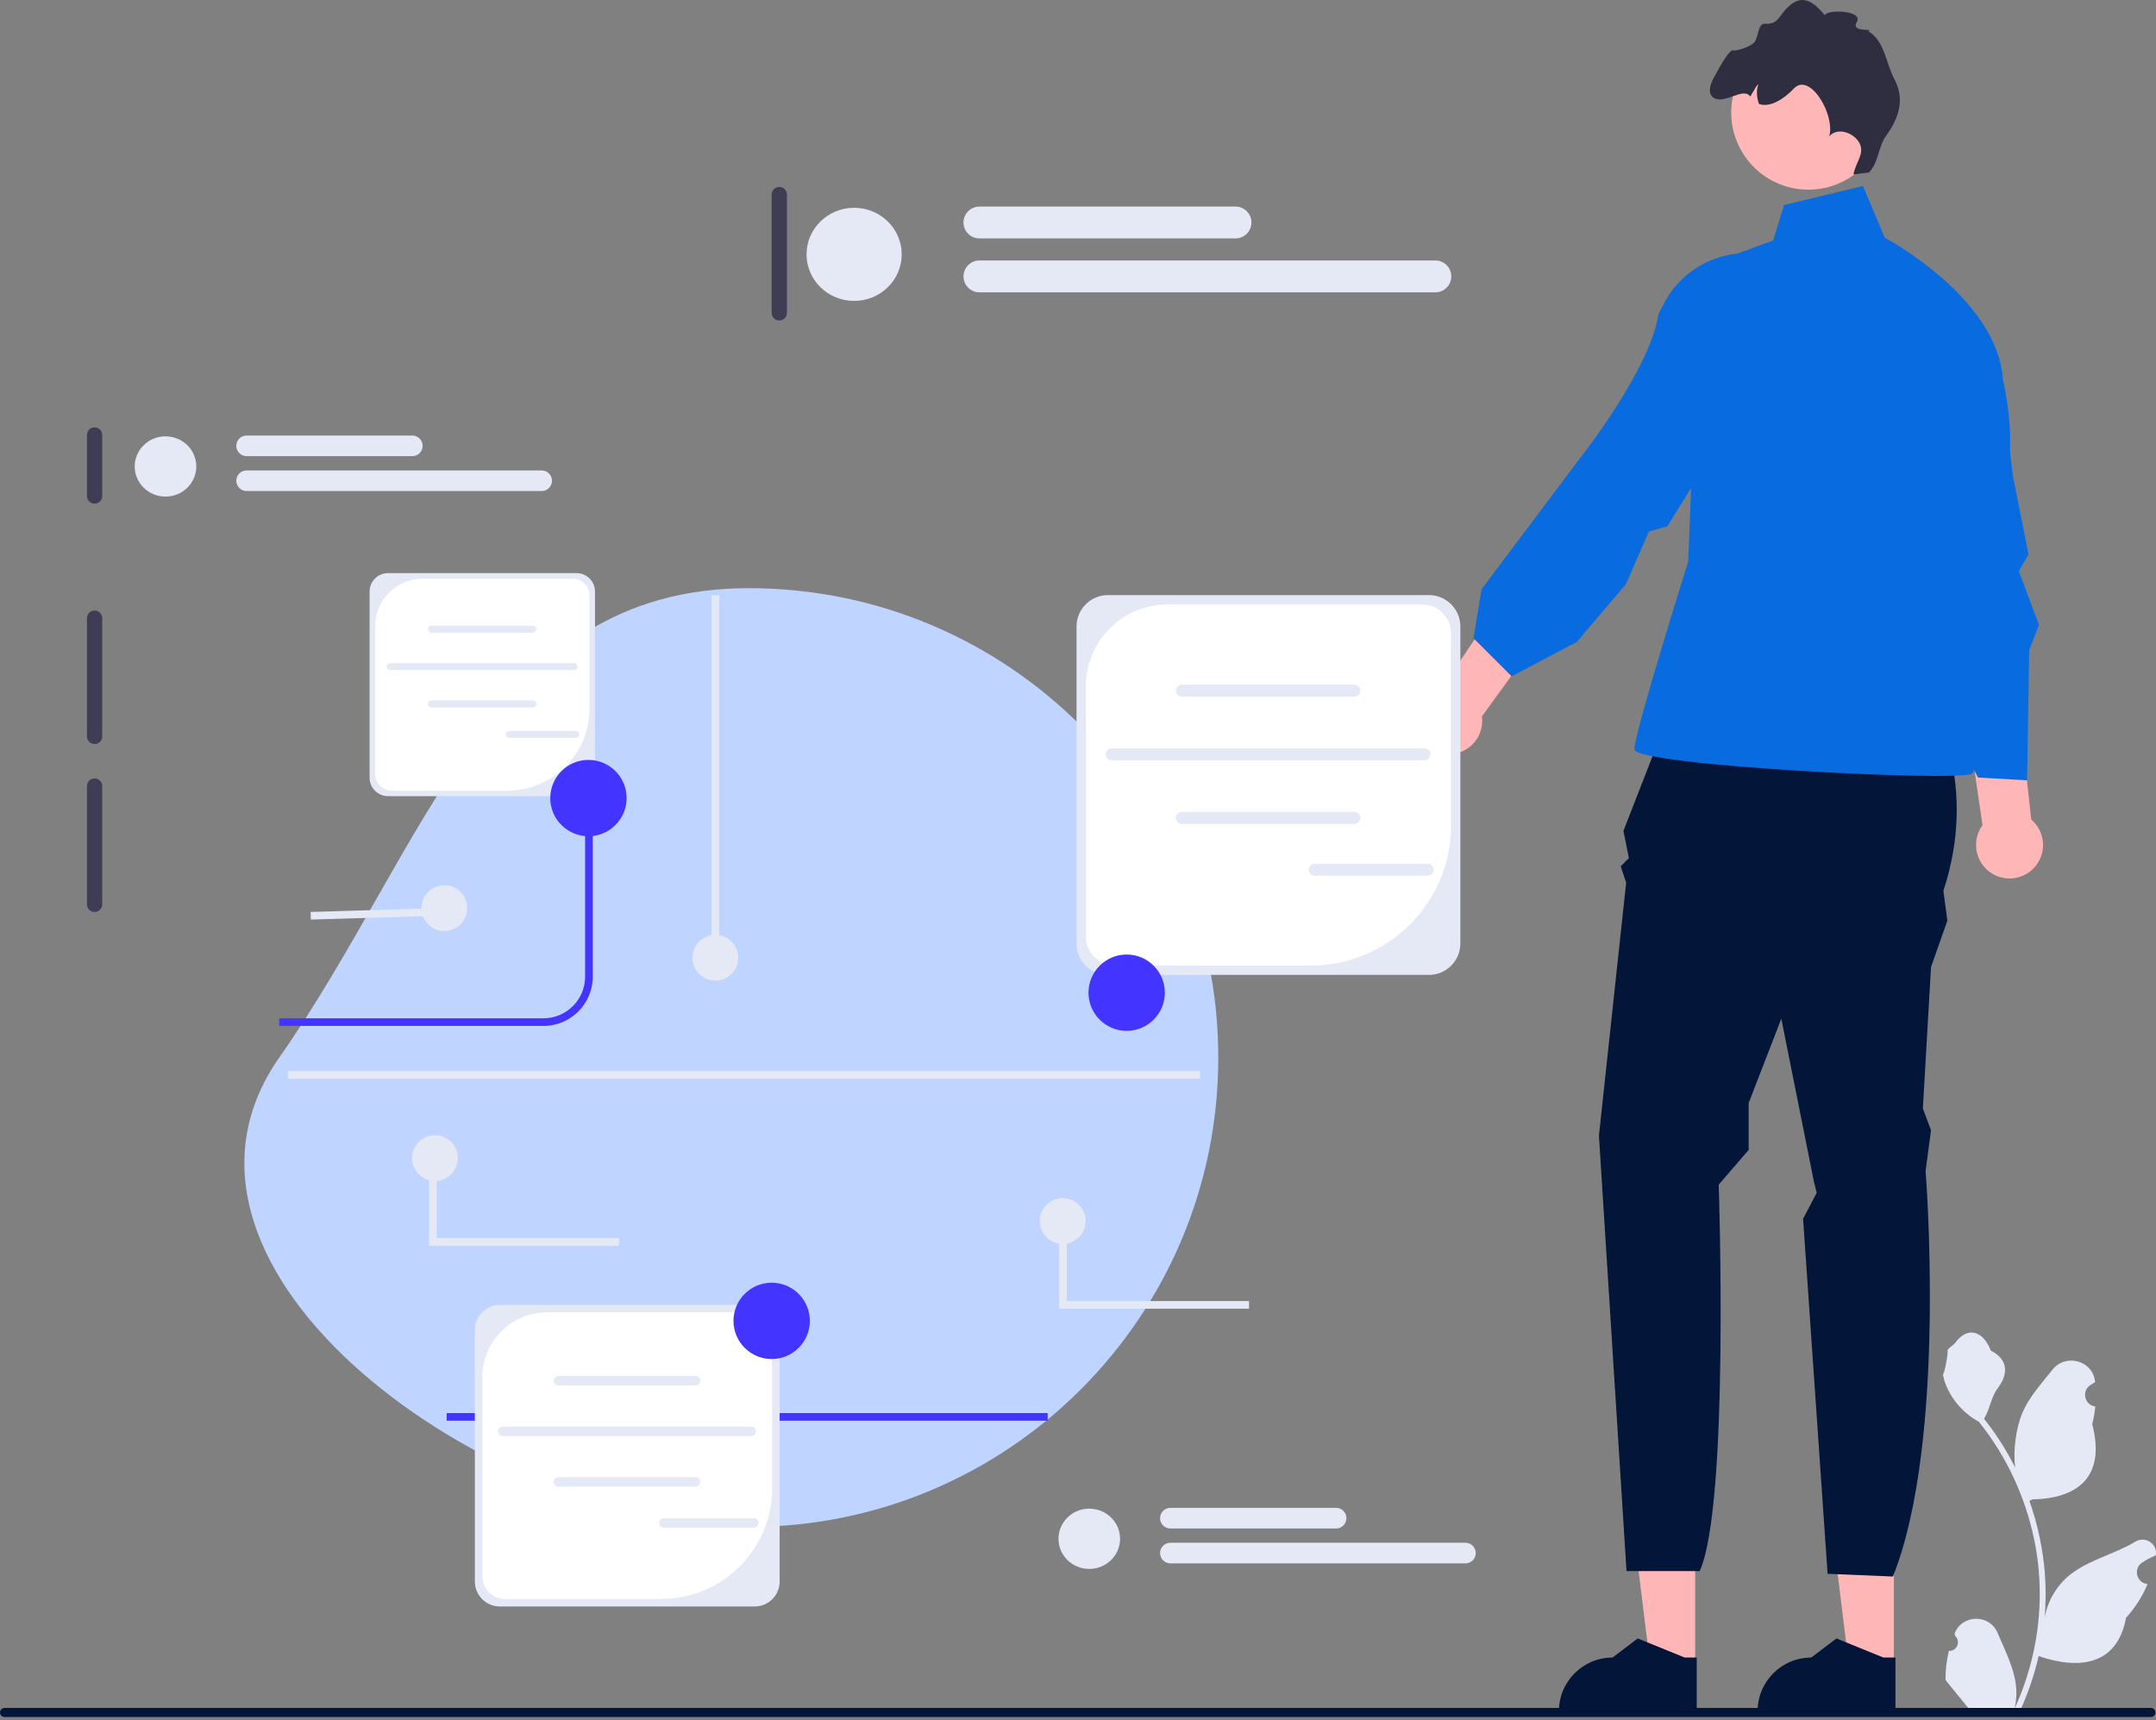 <svg width="500" height="399" viewBox="0 0 500 399" fill="none" xmlns="http://www.w3.org/2000/svg">
<rect x="0" y="0" width="500" height="399" fill="#808080" stroke="none"/>
<g clip-path="url(#clip0_342_9358)">
<path d="M439.208 386.515L428.813 386.514L423.869 346.422L439.21 346.423L439.208 386.515Z" fill="#FFB6B6"/>
<path d="M439.573 397.359L407.609 397.357V396.953C407.609 390.082 413.179 384.513 420.05 384.512L425.89 380.083L436.783 384.513L439.573 384.513L439.573 397.359Z" fill="#031538"/>
<path d="M393.126 386.515L382.732 386.514L377.787 346.422L393.128 346.423L393.126 386.515Z" fill="#FFB6B6"/>
<path d="M393.491 397.359L361.527 397.357V396.953C361.528 390.082 367.098 384.513 373.969 384.512L379.808 380.083L390.702 384.513L393.492 384.513L393.491 397.359Z" fill="#031538"/>
<path d="M388.172 162.767L448.141 164.029C448.141 164.029 458.922 181.704 450.691 206.639L451.613 213.583L447.826 224.314L445.932 257.139L447.826 262.189L446.563 271.658C446.563 271.658 451.613 334.153 438.988 365.715L423.838 365.084L418.157 282.735L421.313 276.708L420.682 274.183L413.107 236.308L405.532 255.877V266.75L398.588 274.815C398.588 274.815 401.113 349.303 394.169 364.453H377.207L370.812 263.452L377.125 204.745L375.863 200.958L377.756 199.064L376.494 192.751L388.172 162.767Z" fill="#031538"/>
<path d="M413.738 47.563L432.044 43.144L437.094 55.138C437.094 55.138 463.222 69.025 464.485 87.963C464.485 87.963 468.026 103.113 464.869 110.057C461.713 117.001 448.457 139.095 448.457 139.095C448.457 139.095 460.451 177.601 457.294 179.495C454.138 181.389 379.019 177.601 379.019 173.814C379.019 170.026 391.52 130.257 391.52 130.257L394.169 62.081L411.213 55.769L413.738 47.563Z" fill="#086BE0"/>
<path d="M462.541 202.956C458.71 201.025 457.169 196.354 459.099 192.522C459.294 192.136 459.522 191.781 459.768 191.443L449.582 121.603L463.685 122.054L471.062 190.102C473.736 192.37 474.622 196.244 472.975 199.514C471.044 203.345 466.373 204.886 462.541 202.956Z" fill="#FFB6B6"/>
<path d="M328.728 169.993C327.186 165.99 329.18 161.494 333.184 159.951C333.587 159.796 333.995 159.686 334.405 159.6L373.756 101.01L383.903 110.814L343.673 166.191C344.131 169.667 342.187 173.133 338.77 174.449C334.767 175.992 330.271 173.997 328.728 169.993Z" fill="#FFB6B6"/>
<path d="M436.844 103.987C432.859 90.298 439.477 76.332 453.734 76.399C457.855 76.418 461.057 77.614 461.944 80.924C465.049 92.509 466.743 109.996 466.743 109.996L470.427 128.615L468.195 132.481L472.847 144.958L470.591 150.861L470.103 181.006L458.74 180.375L446.221 157.394L441.434 154.548C441.434 154.548 445.277 117.392 437.632 106.694L436.844 103.987Z" fill="#086BE0"/>
<path d="M385.949 70.298C392.593 57.683 409.603 54.695 419.811 64.648C422.761 67.525 424.233 70.61 422.572 73.607C416.757 84.097 403.279 95.392 403.279 95.392L386.682 122.074L382.391 123.305L377.069 135.511L365.664 148.921L350.557 156.888L341.72 148.05L343.596 136.69L366.339 106.387C366.339 106.387 382.702 85.799 384.635 72.792L385.949 70.298Z" fill="#086BE0"/>
<path d="M417.217 43.873C417.635 43.923 418.052 43.961 418.466 43.98C419.757 44.051 421.031 43.977 422.26 43.769C425.992 43.171 429.383 41.403 431.999 38.81C434.765 36.075 436.658 32.424 437.17 28.268C438.368 18.456 431.382 9.519 421.571 8.321C411.901 7.132 403.086 13.896 401.679 23.482C401.656 23.63 401.634 23.772 401.618 23.92C400.42 33.737 407.399 42.669 417.217 43.873Z" fill="#FFB6B6"/>
<path d="M397.644 22.825C400.185 24.081 404.338 20.13 405.928 22.404C406.186 21.912 406.472 21.437 406.754 20.988C407.009 20.586 407.374 19.728 407.796 19.581C407.262 20.87 407.379 22.616 407.934 24.112C410.441 25.048 413.723 22.975 416.043 20.522C419.686 16.677 425.636 26.538 424.229 31.642C426.019 29.455 429.904 30.688 431.22 33.188C432.536 35.681 430.313 37.679 429.837 40.46L433.426 40.005C435.691 37.799 435.532 34.083 437.397 31.527C440.511 27.249 441.718 22.885 439.377 18.47C437.3 14.567 437.106 9.515 433.296 7.264C434.961 6.45 429.04 7.722 430.622 5.069C432.21 2.422 423.744 2.101 423.192 3.519C420.773 0.624 418.333 -1.285 415.357 1.035C412.434 3.317 412.737 5.717 409.304 5.502C407.693 5.402 407.87 8.405 406.913 9.714C405.961 11.017 402.26 11.852 402.08 11.713C401.103 10.948 397.778 17.458 397.778 17.458C397.778 17.458 395.081 21.551 397.644 22.825Z" fill="#2F2E41"/>
<path d="M173.647 136.444C233.783 136.444 282.533 185.194 282.533 245.33C282.533 305.467 233.783 354.217 173.647 354.217C113.51 354.217 30.284 294.594 64.76 245.33C99.237 196.067 113.51 136.444 173.647 136.444Z" fill="#BFD4FF"/>
<path d="M319.384 141.624C318.407 141.624 317.613 142.418 317.613 143.395V200.051C317.613 201.027 318.407 201.821 319.384 201.821C320.36 201.821 321.154 201.027 321.154 200.051V143.395C321.154 142.418 320.36 141.624 319.384 141.624Z" fill="#3F3D56"/>
<path d="M21.939 99.132C20.962 99.132 20.168 99.926 20.168 100.903V115.067C20.168 116.043 20.962 116.837 21.939 116.837C22.915 116.837 23.709 116.043 23.709 115.067V100.903C23.709 99.926 22.915 99.132 21.939 99.132Z" fill="#3F3D56"/>
<path d="M21.939 141.624C20.962 141.624 20.168 142.418 20.168 143.395V170.838C20.168 171.814 20.962 172.608 21.939 172.608C22.915 172.608 23.709 171.814 23.709 170.838V143.395C23.709 142.418 22.915 141.624 21.939 141.624Z" fill="#3F3D56"/>
<path d="M21.939 180.575C20.962 180.575 20.168 181.369 20.168 182.346V209.789C20.168 210.765 20.962 211.559 21.939 211.559C22.915 211.559 23.709 210.765 23.709 209.789V182.346C23.709 181.369 22.915 180.575 21.939 180.575Z" fill="#3F3D56"/>
<path d="M180.729 43.361C179.753 43.361 178.958 44.155 178.958 45.132V72.574C178.958 73.551 179.753 74.345 180.729 74.345C181.705 74.345 182.5 73.551 182.5 72.574V45.132C182.5 44.155 181.705 43.361 180.729 43.361Z" fill="#3F3D56"/>
<path d="M451.967 382.967C453.796 383.082 454.806 380.81 453.423 379.485L453.285 378.938C453.303 378.894 453.321 378.851 453.34 378.807C455.189 374.397 461.457 374.427 463.291 378.844C464.919 382.764 466.991 386.691 467.501 390.835C467.73 392.665 467.627 394.529 467.221 396.324C471.035 387.994 473.042 378.897 473.042 369.748C473.042 367.45 472.916 365.151 472.659 362.858C472.447 360.983 472.155 359.119 471.778 357.272C469.737 347.289 465.317 337.781 458.942 329.839C455.877 328.163 453.321 325.545 451.778 322.406C451.223 321.273 450.788 320.056 450.583 318.815C450.931 318.861 451.898 313.549 451.635 313.223C452.121 312.485 452.991 312.119 453.521 311.399C456.162 307.819 459.799 308.444 461.698 313.309C465.754 315.356 465.794 318.751 463.305 322.017C461.721 324.094 461.503 326.905 460.114 329.13C460.257 329.313 460.406 329.49 460.549 329.673C463.17 333.035 465.437 336.649 467.348 340.445C466.808 336.226 467.606 331.143 468.965 327.866C470.513 324.133 473.413 320.988 475.968 317.761C479.036 313.884 485.328 315.576 485.869 320.49C485.874 320.538 485.879 320.585 485.884 320.633C485.504 320.847 485.133 321.074 484.77 321.315C482.699 322.684 483.414 325.895 485.868 326.274L485.924 326.282C485.787 327.649 485.552 329.004 485.209 330.336C488.486 343.009 481.411 347.625 471.309 347.832C471.086 347.947 470.869 348.061 470.646 348.17C471.67 351.051 472.487 354.007 473.093 357.004C473.636 359.651 474.014 362.327 474.225 365.014C474.489 368.405 474.466 371.812 474.18 375.197L474.197 375.077C474.923 371.349 476.947 367.867 479.886 365.454C484.264 361.858 490.45 360.533 495.173 357.643C497.446 356.251 500.36 358.049 499.963 360.685L499.944 360.812C499.24 361.097 498.554 361.429 497.891 361.801C497.512 362.015 497.14 362.242 496.777 362.482C494.706 363.852 495.422 367.063 497.876 367.441L497.931 367.45C497.971 367.456 498.005 367.461 498.045 367.467C496.839 370.332 495.158 372.99 493.054 375.283C491.005 386.346 482.204 387.396 472.79 384.174H472.785C471.755 388.657 470.252 393.037 468.319 397.211H452.367C452.309 397.033 452.258 396.85 452.206 396.673C453.682 396.765 455.168 396.679 456.621 396.41C455.437 394.958 454.253 393.494 453.07 392.042C453.041 392.013 453.018 391.985 452.995 391.956C452.395 391.213 451.789 390.475 451.189 389.732L451.188 389.731C451.151 387.449 451.425 385.175 451.967 382.967Z" fill="#E5E9F5"/>
<path d="M0 397.258C0 397.842 0.469 398.311 1.054 398.311H498.822C499.407 398.311 499.876 397.842 499.876 397.258C499.876 396.674 499.407 396.205 498.822 396.205H1.054C0.469 396.205 0 396.674 0 397.258Z" fill="#031538"/>
<path d="M126.039 237.991H64.761V236.22H126.039C131.362 236.22 135.692 231.889 135.692 226.566V185.133H137.463V226.566C137.463 232.865 132.338 237.991 126.039 237.991Z" fill="#4334FF"/>
<path d="M242.962 327.804H103.591V329.575H242.962V327.804Z" fill="#4334FF"/>
<path d="M331.388 226.152H256.946C252.928 226.152 249.66 222.884 249.66 218.866V145.332C249.66 141.315 252.928 138.047 256.946 138.047H331.388C335.406 138.047 338.674 141.315 338.674 145.332V218.866C338.674 222.884 335.406 226.152 331.388 226.152Z" fill="#E5E9F5"/>
<path d="M270.809 140.217C260.328 140.217 251.831 148.714 251.831 159.196V217.306C251.831 220.993 254.82 223.981 258.506 223.981H304.026C321.963 223.981 336.503 209.441 336.503 191.504V146.892C336.503 143.206 333.515 140.217 329.828 140.217L270.809 140.217Z" fill="white"/>
<path d="M314.105 161.587H274.073C273.309 161.587 272.688 160.965 272.688 160.202C272.688 159.438 273.309 158.817 274.073 158.817H314.105C314.869 158.817 315.49 159.438 315.49 160.202C315.49 160.965 314.869 161.587 314.105 161.587Z" fill="#E5E9F5"/>
<path d="M314.105 191.122H274.073C273.309 191.122 272.688 190.501 272.688 189.737C272.688 188.973 273.309 188.352 274.073 188.352H314.105C314.869 188.352 315.49 188.973 315.49 189.737C315.49 190.501 314.869 191.122 314.105 191.122Z" fill="#E5E9F5"/>
<path d="M330.361 176.364H257.817C257.054 176.364 256.432 175.743 256.432 174.979C256.432 174.215 257.054 173.594 257.817 173.594H330.361C331.125 173.594 331.746 174.215 331.746 174.979C331.746 175.743 331.125 176.364 330.361 176.364Z" fill="#E5E9F5"/>
<path d="M331.102 203.131H304.895C304.132 203.131 303.51 202.509 303.51 201.746C303.51 200.982 304.132 200.361 304.895 200.361H331.102C331.866 200.361 332.487 200.982 332.487 201.746C332.487 202.509 331.866 203.131 331.102 203.131Z" fill="#E5E9F5"/>
<path d="M175.025 372.665H115.912C112.722 372.665 110.127 370.07 110.127 366.88V308.489C110.127 305.299 112.722 302.703 115.912 302.703H175.025C178.215 302.703 180.81 305.299 180.81 308.489V366.88C180.81 370.07 178.215 372.665 175.025 372.665Z" fill="#E5E9F5"/>
<path d="M126.921 304.427C118.598 304.427 111.851 311.174 111.851 319.497V365.641C111.851 368.568 114.224 370.942 117.151 370.942H153.297C167.54 370.942 179.086 359.395 179.086 345.152V309.728C179.086 306.8 176.713 304.427 173.786 304.427L126.921 304.427Z" fill="white"/>
<path d="M161.301 321.396H129.513C128.907 321.396 128.413 320.902 128.413 320.296C128.413 319.69 128.907 319.196 129.513 319.196H161.301C161.907 319.196 162.401 319.69 162.401 320.296C162.401 320.902 161.907 321.396 161.301 321.396Z" fill="#E5E9F5"/>
<path d="M161.301 344.849H129.513C128.907 344.849 128.413 344.355 128.413 343.749C128.413 343.143 128.907 342.649 129.513 342.649H161.301C161.907 342.649 162.401 343.143 162.401 343.749C162.401 344.355 161.907 344.849 161.301 344.849Z" fill="#E5E9F5"/>
<path d="M174.209 333.13H116.604C115.998 333.13 115.504 332.637 115.504 332.03C115.504 331.424 115.998 330.931 116.604 330.931H174.209C174.815 330.931 175.309 331.424 175.309 332.03C175.309 332.637 174.815 333.13 174.209 333.13Z" fill="#E5E9F5"/>
<path d="M174.797 354.385H153.987C153.381 354.385 152.887 353.891 152.887 353.285C152.887 352.679 153.381 352.185 153.987 352.185H174.797C175.403 352.185 175.897 352.679 175.897 353.285C175.897 353.891 175.403 354.385 174.797 354.385Z" fill="#E5E9F5"/>
<path d="M133.709 184.687H89.992C87.633 184.687 85.714 182.767 85.714 180.408V137.225C85.714 134.866 87.633 132.947 89.992 132.947H133.709C136.068 132.947 137.987 134.866 137.987 137.225V180.408C137.987 182.767 136.068 184.687 133.709 184.687Z" fill="#E5E9F5"/>
<path d="M98.134 134.221C91.979 134.221 86.989 139.211 86.989 145.366V179.492C86.989 181.657 88.744 183.412 90.909 183.412H117.64C128.173 183.412 136.712 174.873 136.712 164.339V138.141C136.712 135.976 134.957 134.221 132.792 134.221L98.134 134.221Z" fill="white"/>
<path d="M123.559 146.771H100.051C99.602 146.771 99.237 146.406 99.237 145.957C99.237 145.509 99.602 145.144 100.051 145.144H123.559C124.008 145.144 124.373 145.509 124.373 145.957C124.373 146.406 124.008 146.771 123.559 146.771Z" fill="#E5E9F5"/>
<path d="M123.559 164.115H100.051C99.602 164.115 99.237 163.75 99.237 163.302C99.237 162.853 99.602 162.488 100.051 162.488H123.559C124.008 162.488 124.373 162.853 124.373 163.302C124.373 163.75 124.008 164.115 123.559 164.115Z" fill="#E5E9F5"/>
<path d="M133.105 155.449H90.504C90.055 155.449 89.69 155.084 89.69 154.635C89.69 154.187 90.055 153.822 90.504 153.822H133.105C133.553 153.822 133.918 154.187 133.918 154.635C133.918 155.084 133.553 155.449 133.105 155.449Z" fill="#E5E9F5"/>
<path d="M133.54 171.167H118.15C117.701 171.167 117.336 170.803 117.336 170.354C117.336 169.906 117.701 169.541 118.15 169.541H133.54C133.988 169.541 134.353 169.906 134.353 170.354C134.353 170.803 133.988 171.167 133.54 171.167Z" fill="#E5E9F5"/>
<path d="M261.287 239.134C266.176 239.134 270.14 235.17 270.14 230.281C270.14 225.392 266.176 221.429 261.287 221.429C256.398 221.429 252.435 225.392 252.435 230.281C252.435 235.17 256.398 239.134 261.287 239.134Z" fill="#4334FF"/>
<path d="M136.466 193.986C141.355 193.986 145.319 190.022 145.319 185.133C145.319 180.244 141.355 176.281 136.466 176.281C131.577 176.281 127.614 180.244 127.614 185.133C127.614 190.022 131.577 193.986 136.466 193.986Z" fill="#4334FF"/>
<path d="M178.958 315.265C183.848 315.265 187.811 311.302 187.811 306.413C187.811 301.524 183.848 297.56 178.958 297.56C174.069 297.56 170.106 301.524 170.106 306.413C170.106 311.302 174.069 315.265 178.958 315.265Z" fill="#4334FF"/>
<path d="M198.081 69.805C204.174 69.805 209.114 64.969 209.114 59.004C209.114 53.039 204.174 48.203 198.081 48.203C191.988 48.203 187.048 53.039 187.048 59.004C187.048 64.969 191.988 69.805 198.081 69.805Z" fill="#E5E9F5"/>
<path d="M286.529 55.309H227.142C225.105 55.309 223.447 53.651 223.447 51.614C223.447 49.577 225.105 47.919 227.142 47.919H286.529C288.567 47.919 290.224 49.577 290.224 51.614C290.224 53.651 288.567 55.309 286.529 55.309Z" fill="#E5E9F5"/>
<path d="M332.875 67.815H227.142C225.105 67.815 223.447 66.157 223.447 64.12C223.447 62.083 225.105 60.425 227.142 60.425H332.875C334.913 60.425 336.57 62.083 336.57 64.12C336.57 66.157 334.913 67.815 332.875 67.815Z" fill="#E5E9F5"/>
<path d="M38.384 115.198C42.327 115.198 45.524 112.069 45.524 108.208C45.524 104.348 42.327 101.218 38.384 101.218C34.44 101.218 31.243 104.348 31.243 108.208C31.243 112.069 34.44 115.198 38.384 115.198Z" fill="#E5E9F5"/>
<path d="M95.626 105.817H57.192C55.873 105.817 54.8 104.744 54.8 103.426C54.8 102.107 55.873 101.034 57.192 101.034H95.626C96.945 101.034 98.017 102.107 98.017 103.426C98.017 104.744 96.945 105.817 95.626 105.817Z" fill="#E5E9F5"/>
<path d="M125.621 113.911H57.192C55.873 113.911 54.8 112.838 54.8 111.519C54.8 110.201 55.873 109.128 57.192 109.128H125.621C126.939 109.128 128.012 110.201 128.012 111.519C128.012 112.838 126.939 113.911 125.621 113.911Z" fill="#E5E9F5"/>
<path d="M252.615 363.954C256.559 363.954 259.756 360.825 259.756 356.964C259.756 353.104 256.559 349.974 252.615 349.974C248.672 349.974 245.475 353.104 245.475 356.964C245.475 360.825 248.672 363.954 252.615 363.954Z" fill="#E5E9F5"/>
<path d="M309.858 354.573H271.423C270.105 354.573 269.032 353.5 269.032 352.182C269.032 350.863 270.105 349.79 271.423 349.79H309.858C311.176 349.79 312.249 350.863 312.249 352.182C312.249 353.5 311.176 354.573 309.858 354.573Z" fill="#E5E9F5"/>
<path d="M339.852 362.667H271.423C270.105 362.667 269.032 361.594 269.032 360.275C269.032 358.957 270.105 357.884 271.423 357.884H339.852C341.171 357.884 342.243 358.957 342.243 360.275C342.243 361.594 341.171 362.667 339.852 362.667Z" fill="#E5E9F5"/>
<path d="M166.786 138.073H165.016V222.172H166.786V138.073Z" fill="#E5E9F5"/>
<path d="M165.901 227.484C168.834 227.484 171.212 225.106 171.212 222.172C171.212 219.239 168.834 216.861 165.901 216.861C162.967 216.861 160.589 219.239 160.589 222.172C160.589 225.106 162.967 227.484 165.901 227.484Z" fill="#E5E9F5"/>
<path d="M246.459 288.566C249.392 288.566 251.77 286.188 251.77 283.255C251.77 280.321 249.392 277.943 246.459 277.943C243.526 277.943 241.147 280.321 241.147 283.255C241.147 286.188 243.526 288.566 246.459 288.566Z" fill="#E5E9F5"/>
<path d="M103.048 215.976C105.981 215.976 108.359 213.598 108.359 210.664C108.359 207.731 105.981 205.353 103.048 205.353C100.114 205.353 97.736 207.731 97.736 210.664C97.736 213.598 100.114 215.976 103.048 215.976Z" fill="#E5E9F5"/>
<path d="M101.085 210.672L72.038 211.552L72.091 213.322L101.139 212.443L101.085 210.672Z" fill="#E5E9F5"/>
<path d="M289.669 303.589H245.622V283.255H247.393V301.818H289.669V303.589Z" fill="#E5E9F5"/>
<path d="M100.868 273.973C103.801 273.973 106.179 271.595 106.179 268.661C106.179 265.728 103.801 263.35 100.868 263.35C97.934 263.35 95.556 265.728 95.556 268.661C95.556 271.595 97.934 273.973 100.868 273.973Z" fill="#E5E9F5"/>
<path d="M143.553 288.996H99.507V268.661H101.277V287.225H143.553V288.996Z" fill="#E5E9F5"/>
<path d="M278.328 248.451H66.768V250.221H278.328V248.451Z" fill="#E5E9F5"/>
</g>
<defs>
<clipPath id="clip0_342_9358">
<rect width="500" height="398.311" fill="white"/>
</clipPath>
</defs>
</svg>
